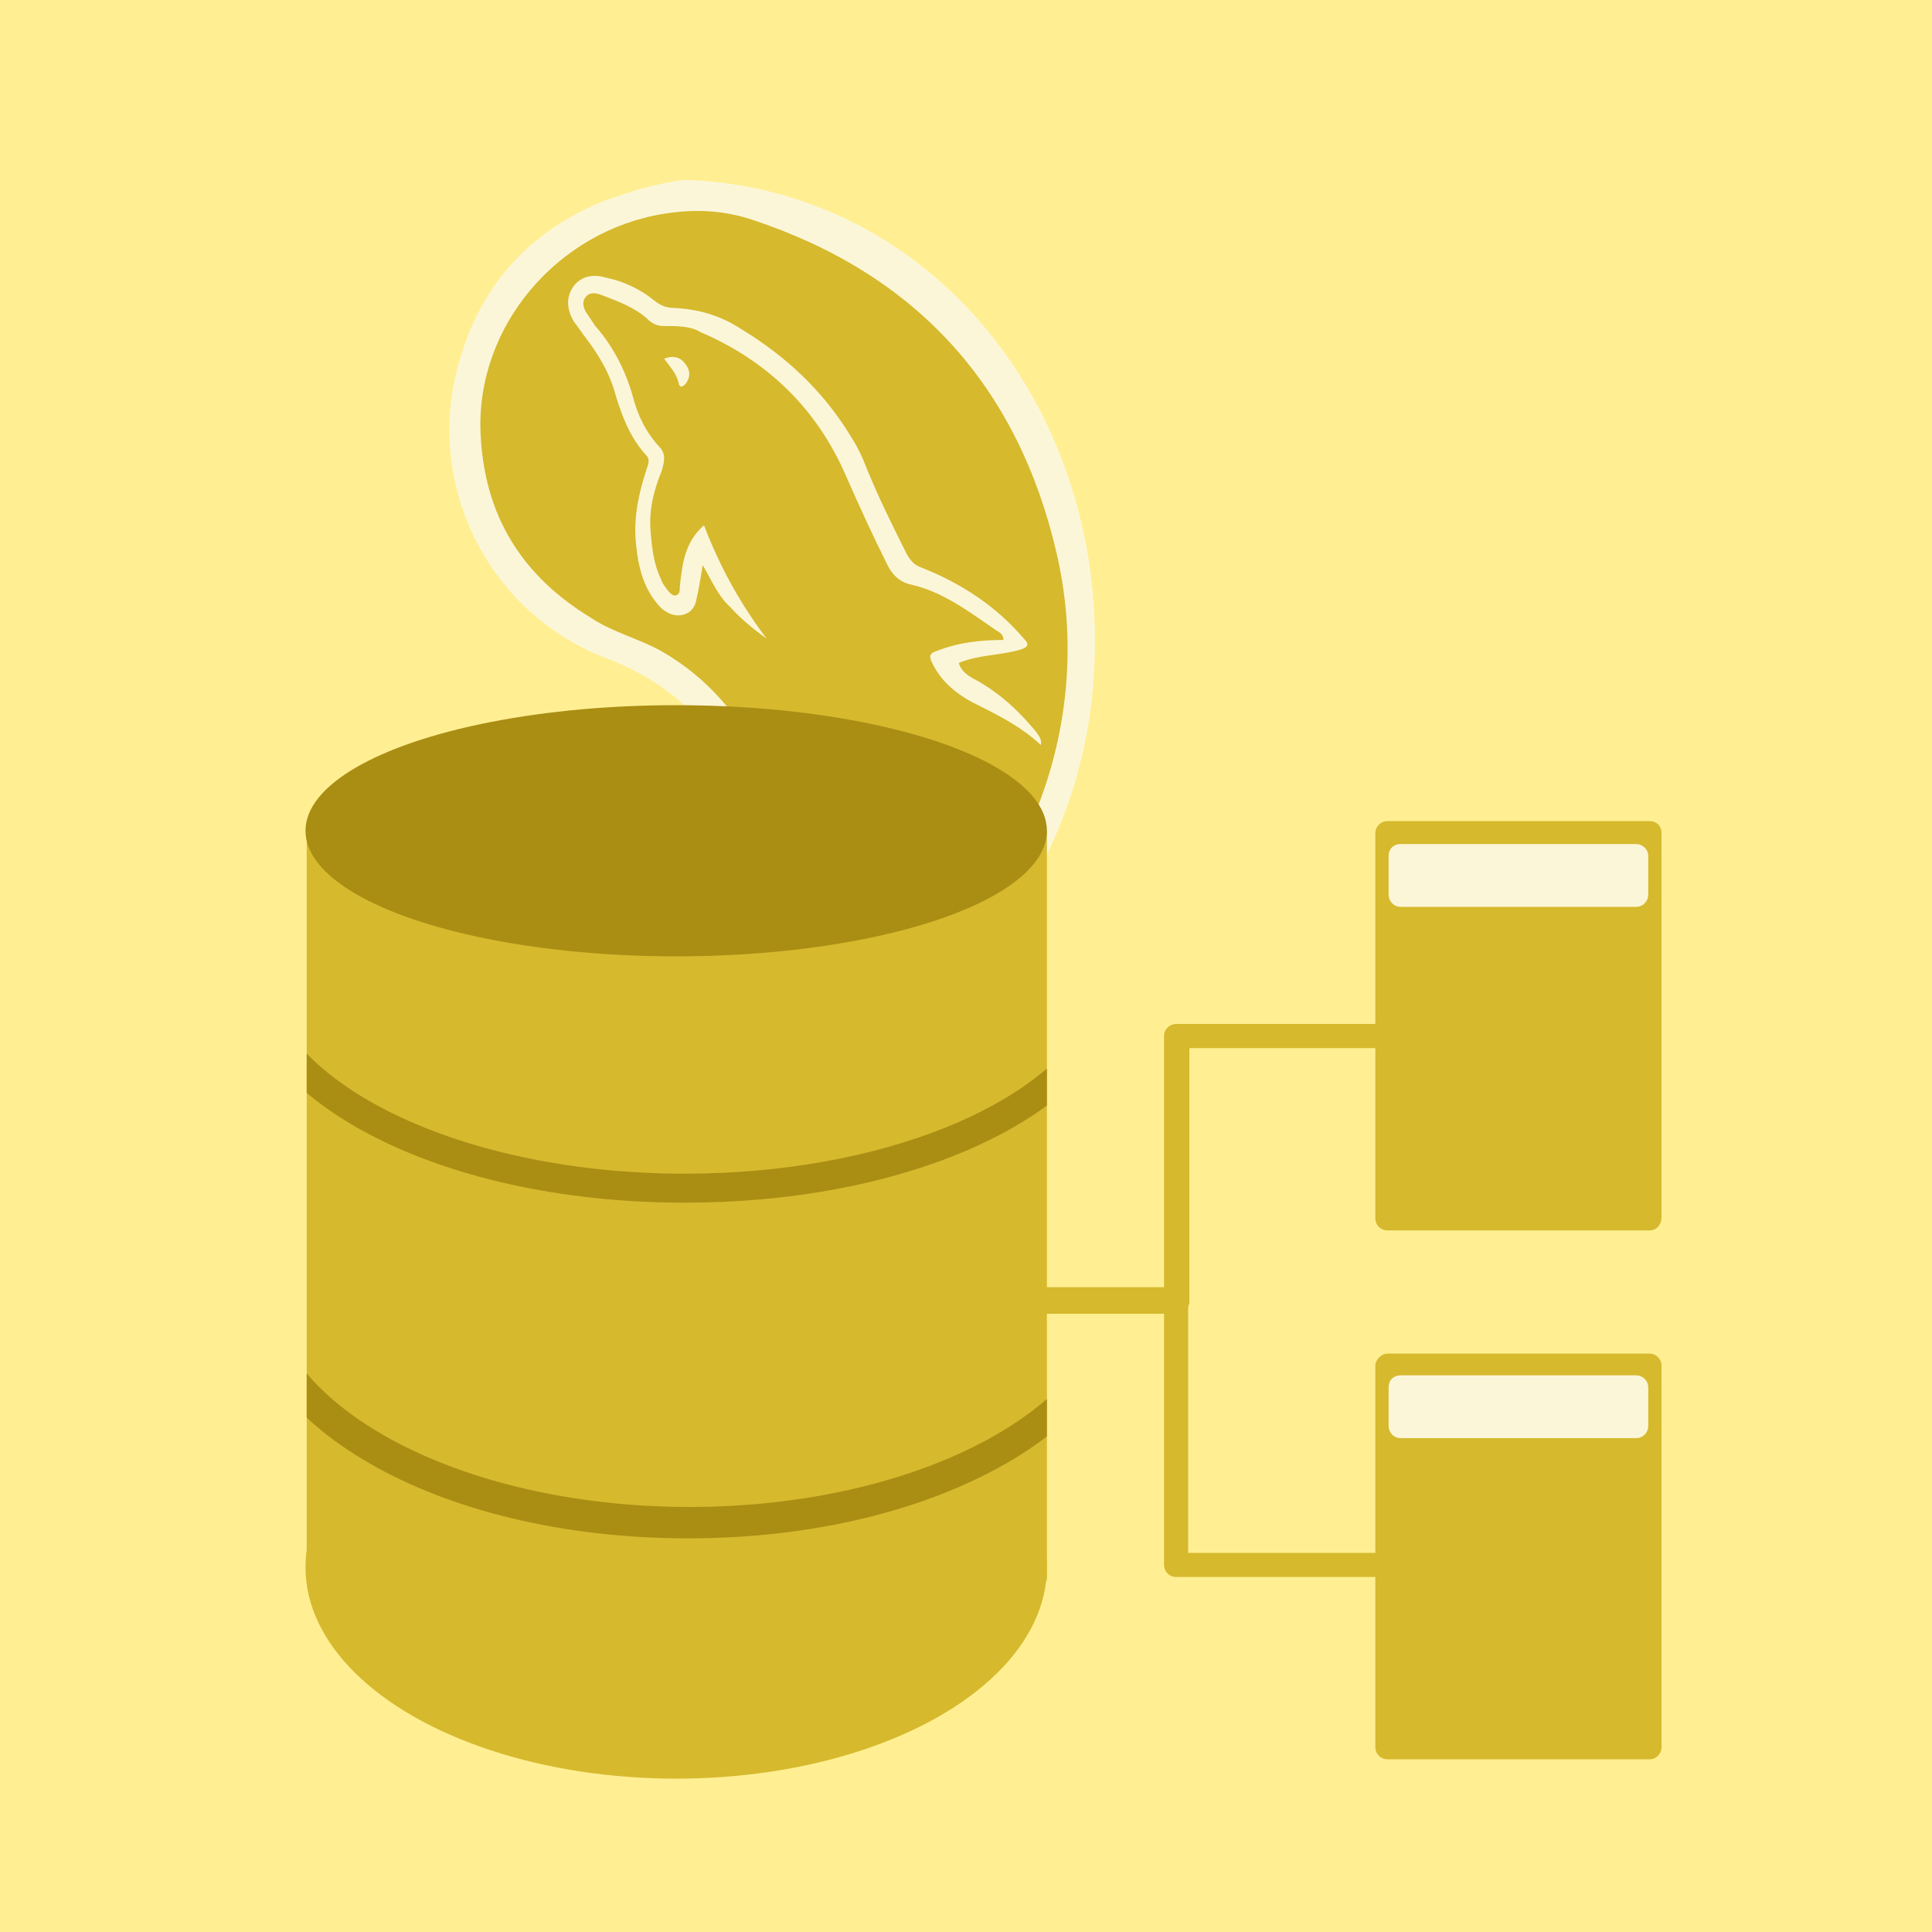 <svg xmlns="http://www.w3.org/2000/svg" xmlns:xlink="http://www.w3.org/1999/xlink" xml:space="preserve" viewBox="0 0 160 160"><path fill="#FFEF92" d="M0 0h160v160H0z"/><path fill="#FCF6D9" d="M56.9 14.9c-1.1 0-4.2.8-4.4.9l-2.4.8c-6.9 2.8-11 7.9-12.5 15.1C35.7 41.3 41 51 50.2 54.5c5.2 2 9 5.4 10.9 10.6 2.7 7.2.7 15.2-5.1 20-5.9 4.9-12.5 5.6-19.5 2.6-1-.5-2-.9-3-1.5-.4.8-.9 1.4-1.6 1.9 5.6 3 12.1 4.8 19.2 4.9 20.2 0 38.2-15.6 39.5-37.2 1.3-21.7-13.3-40.1-33.7-40.9"/><path fill="#D6B92D" d="M51.9 90.6c1.1-.6 2-1 2.8-1.5 5.7-3.2 8.9-8.2 10-14.5 1.4-7.9-2.7-16.5-9.8-20.6-1.9-1.1-4.1-1.6-5.9-2.8-5.8-3.5-8.9-8.5-9.2-15.3-.4-8.9 6.4-16.8 15.2-18.2 2.5-.4 4.9-.3 7.3.5 13.6 4.5 22 13.8 25.2 27.6C91.2 61.7 83.4 78.2 69 86c-5.4 2.9-11.3 4.6-17.1 4.6"/><path fill="#FCF6D9" d="M58.2 46.8c-.2 1.1-.3 1.9-.5 2.7-.1.7-.4 1.2-1.1 1.4s-1.3-.1-1.8-.5c-1.4-1.4-1.9-3.2-2.1-5.1-.3-2.3.2-4.5.9-6.6.1-.3.2-.6 0-.9-1.5-1.6-2.2-3.6-2.8-5.7-.5-1.5-1.3-2.8-2.2-4-.4-.5-.7-1-1.1-1.5-.5-.9-.7-1.9 0-2.9.7-.9 1.7-1 2.7-.7 1.5.3 2.9 1 4 1.9.5.4 1 .6 1.6.6 2 .1 3.8.6 5.5 1.7 3.8 2.3 6.9 5.2 9.2 9q.75 1.2 1.2 2.4c1 2.5 2.2 4.9 3.4 7.3.3.5.6.9 1.2 1.1 3.3 1.3 6.2 3.2 8.5 5.9.5.5.3.7-.3.9-1.7.5-3.4.4-5.1 1.1.2.7.8 1.1 1.4 1.4 2 1.1 3.6 2.6 5 4.3.2.3.5.6.4 1.1-1.5-1.4-3.2-2.3-5-3.2-1.7-.8-3.2-1.9-4-3.6-.3-.6-.2-.8.4-1 1.8-.7 3.6-.9 5.5-.9 0-.5-.3-.6-.6-.8-2.2-1.5-4.4-3.2-7.1-3.8-.9-.2-1.5-.8-1.9-1.6-1.2-2.4-2.3-4.8-3.4-7.3-2.4-5.6-6.5-9.6-12.1-12-.8-.5-1.9-.5-3-.5-.6 0-1-.2-1.4-.6-1-.9-2.3-1.4-3.6-1.9-.5-.2-1.1-.4-1.5.1s-.1 1.1.2 1.5l.6.9c1.5 1.7 2.5 3.7 3.1 5.8.4 1.6 1.1 3 2.2 4.2.6.6.4 1.3.2 2-.7 1.7-1.1 3.4-.9 5.2.1 1.4.3 2.7.9 3.9.1.3.3.5.5.8.2.2.4.5.7.4s.3-.4.3-.7c.2-1.9.4-3.7 2-5.1 1.3 3.4 3 6.5 5.2 9.4-1.1-.8-2.1-1.6-3-2.6-1-.9-1.5-2.1-2.3-3.5"/><path fill="#FCF6D9" d="M55 29.7c.8-.3 1.4-.1 1.8.5.3.4.4.9.1 1.4-.1.2-.2.3-.4.4s-.3-.2-.3-.3c-.2-.8-.7-1.3-1.2-2"/><ellipse cx="56" cy="129.8" fill="#D6B92D" rx="30.7" ry="17.5"/><path fill="#D6B92D" d="M25.4 68.8h61.3v62.1H25.4z"/><ellipse cx="56" cy="68.8" fill="#AA8D13" rx="30.7" ry="10.4"/><defs><path id="a" d="M25.4 68.8h61.3v62.1H25.4z"/></defs><clipPath id="b"><use xlink:href="#a" overflow="visible"/></clipPath><g clip-path="url(#b)"><path fill="#AA8D13" d="M90.5 83.8C86.7 91.5 73 97.2 56.7 97.2c-19.2 0-34.9-8-34.9-17.8v-.2c-.9-.2-1.6-.6-2.2-1.2-.1.5-.1 1-.1 1.5 0 11.3 16.4 20.1 37.2 20.1 17.7 0 32.1-6.3 36.1-15.1-.8-.1-1.6-.2-2.3-.7"/></g><defs><path id="c" d="M25.4 68.8h61.3v62.1H25.4z"/></defs><clipPath id="d"><use xlink:href="#c" overflow="visible"/></clipPath><g clip-path="url(#d)"><path fill="#AA8D13" d="M93 100c-.5.7-1.2 1.2-1.9 1.6q.9 2.1.9 4.2c0 10.5-15.7 19-34.9 19s-34.9-8.5-34.9-19c0-1.6.4-3.1 1-4.6-.7-.7-1.1-1.7-1.2-2.7-1.4 2.3-2.2 4.8-2.2 7.4 0 12.1 16.4 21.5 37.2 21.5s37.2-9.5 37.2-21.5c.1-2.1-.4-4-1.2-5.9"/></g><path fill="#D6B92D" d="M136.6 145.7h-21.7c-.5 0-1-.4-1-1v-31.6c0-.5.5-1 1-1h21.7c.6 0 1 .5 1 1v31.6c0 .5-.4 1-1 1"/><path fill="#FCF6D9" d="M135.5 119.1H116c-.6 0-1-.5-1-1v-3.2c0-.6.4-1 1-1h19.5c.5 0 1 .4 1 1v3.2c0 .5-.4 1-1 1"/><path fill="#D6B92D" d="M136.6 101.9h-21.7c-.5 0-1-.4-1-1V69c0-.6.5-1 1-1h21.7c.6 0 1 .4 1 1v31.8c0 .6-.4 1.1-1 1.1"/><path fill="#FCF6D9" d="M135.5 75.1H116c-.6 0-1-.5-1-1v-3.2c0-.6.4-1 1-1h19.5c.5 0 1 .4 1 1v3.2c0 .5-.4 1-1 1"/><path fill="#D6B92D" d="M97.4 108.8H67.1c-.6 0-1-.5-1-1s.5-1 1-1h29.3v-21c0-.6.5-1 1-1h22.5c.6 0 1 .5 1 1 0 .6-.5 1-1 1H98.5v21c0 .5-.5 1-1.1 1"/><path fill="#D6B92D" d="M119.9 130.6H97.4c-.6 0-1-.5-1-1v-21H67.1c-.6 0-1-.5-1-1s.5-1 1-1h30.3c.6 0 1 .5 1 1v21h21.5c.6 0 1 .5 1 1 .1.5-.4 1-1 1"/></svg>